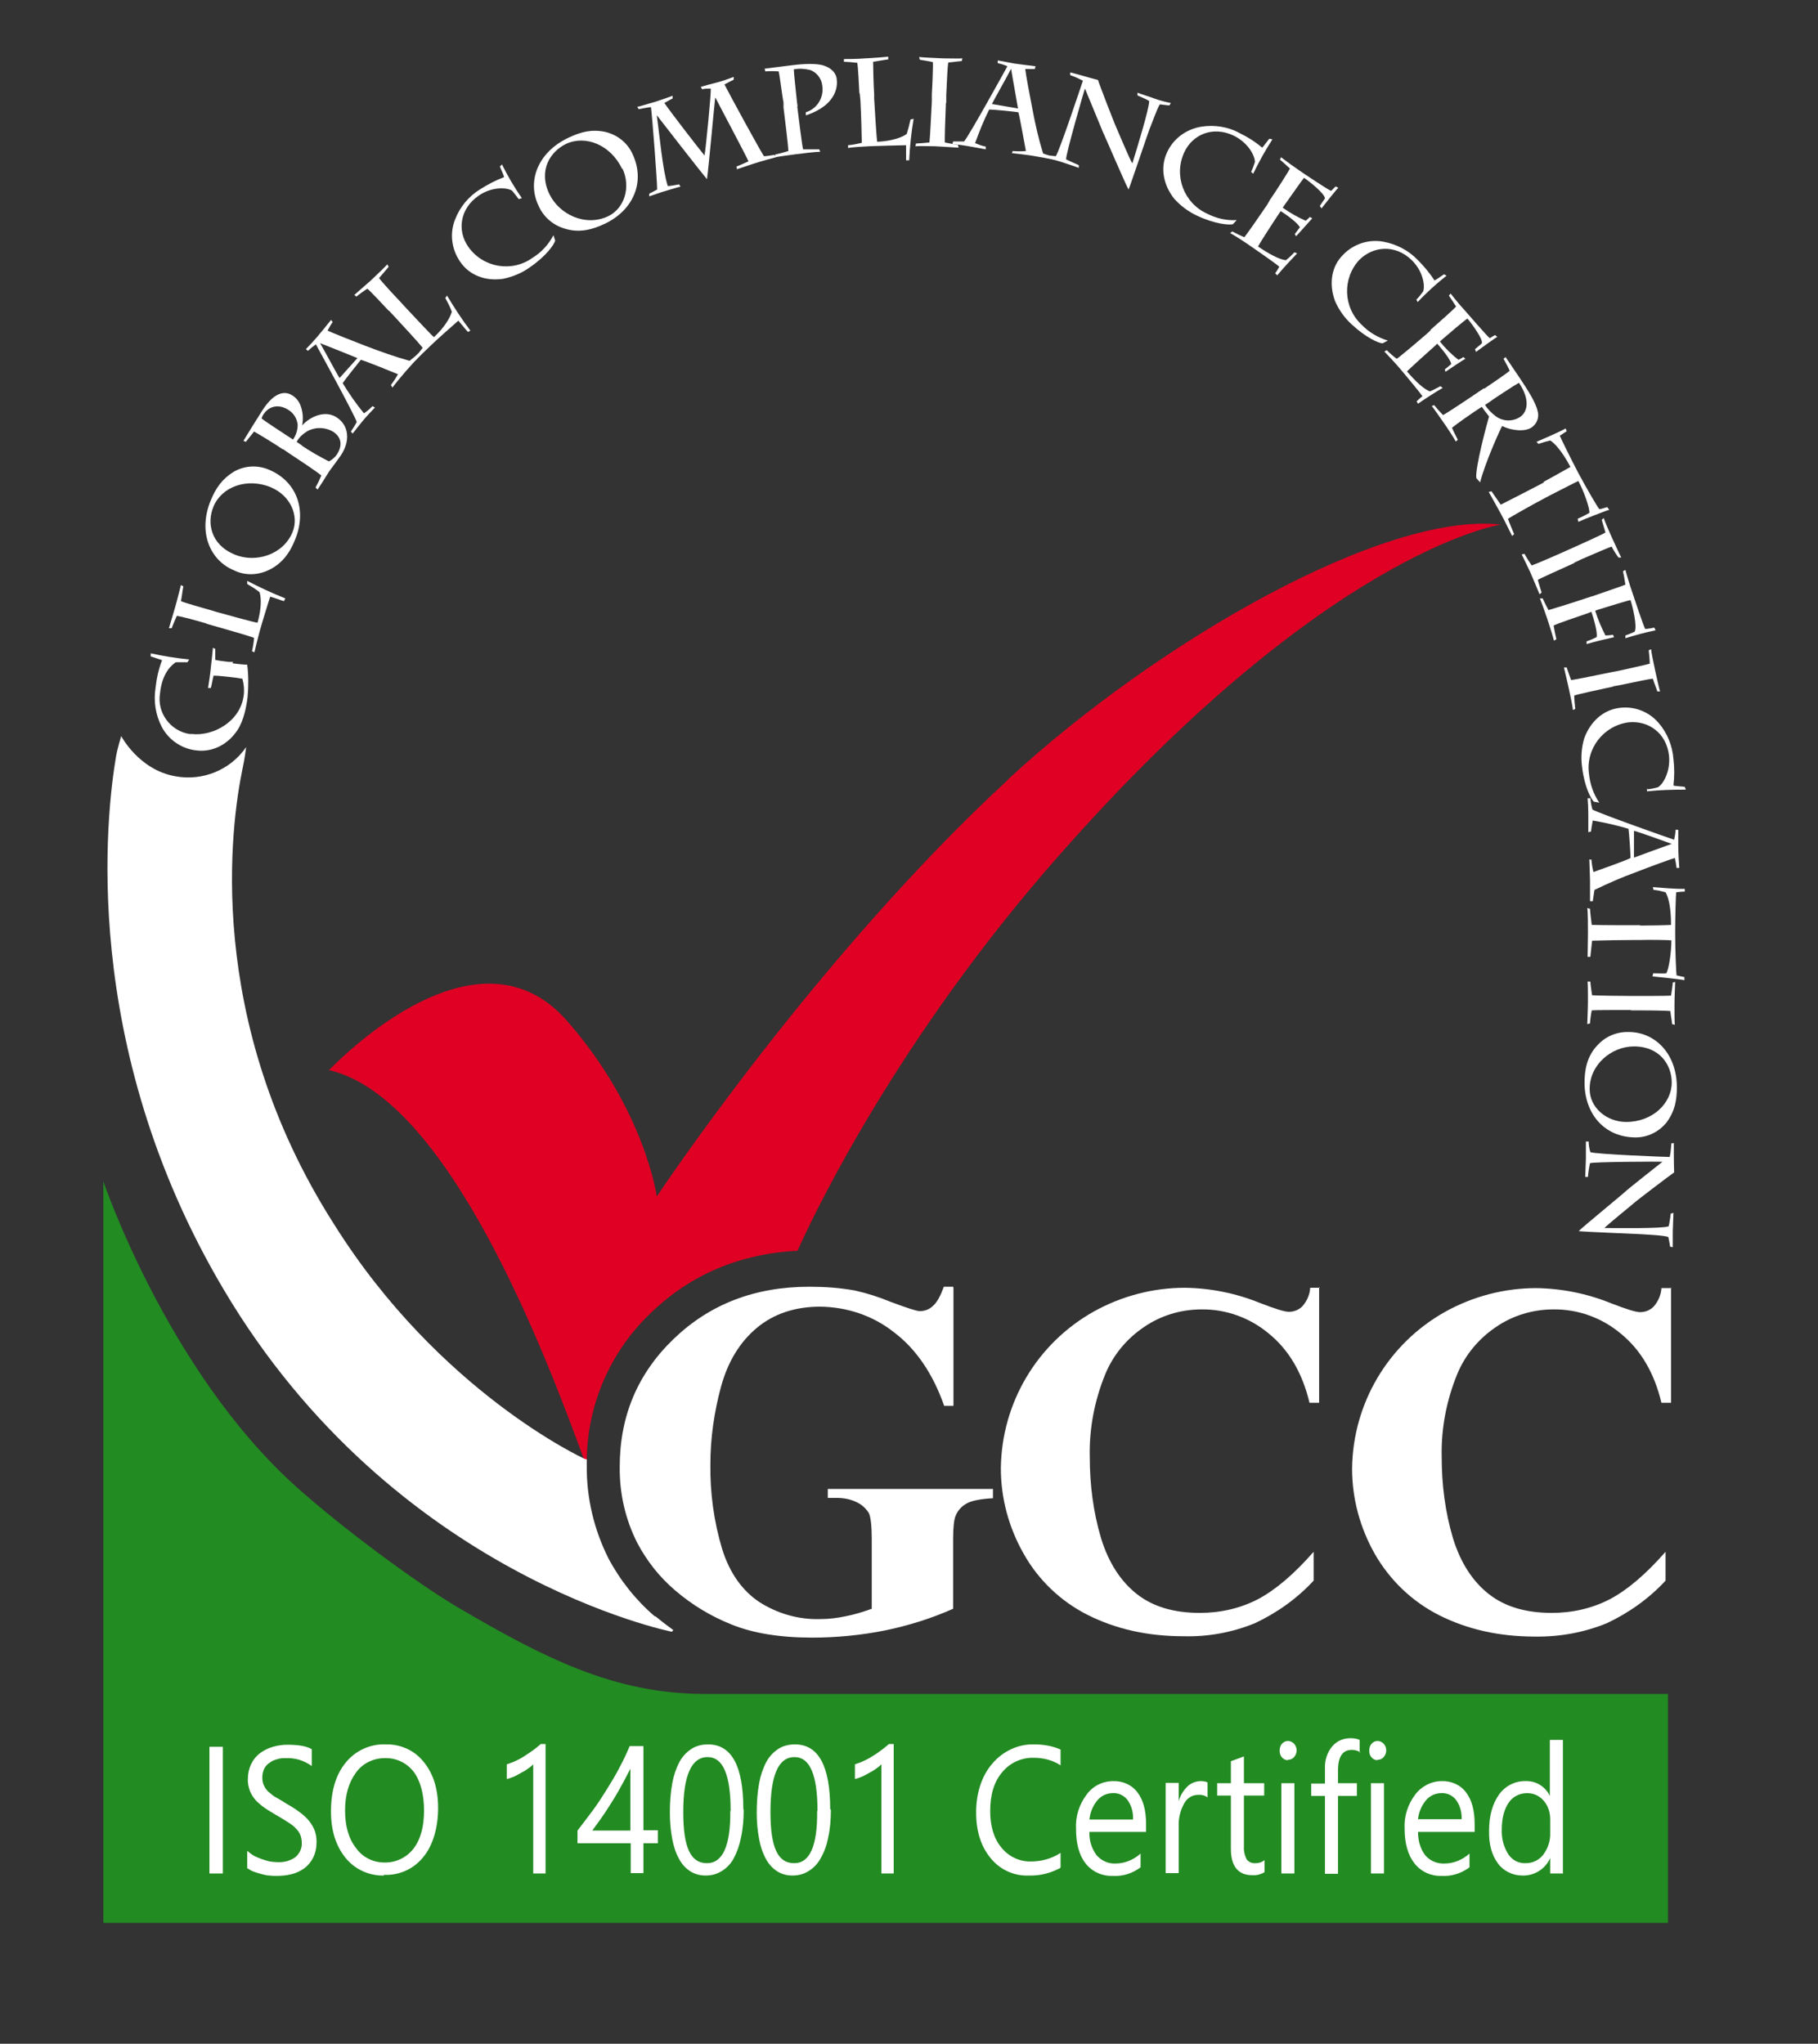 <svg xmlns="http://www.w3.org/2000/svg" viewBox="0 0 529.5 595.3"><rect x="0" y="0" width="529.5" height="595.3" fill="#333333" stroke="none"/><defs><style> .cls-1 { fill: #fff; } .cls-2 { fill: #228b22; } .cls-3 { fill: #df0023; } </style></defs><g><g id="Layer_1"><path class="cls-1" d="M67.7,193.2c1.3.2,3.3.4,4.3.4.4,3.1.4,6.3.1,9.5-.3,2.4-1,6.6-2.9,9.5-2.8,4.3-7.3,6.5-11.8,6-4.4-.4-8.4-3.1-10.4-7.1-1.7-3.4-2.3-7.3-1.7-11.1.3-2.8.9-5.5,1.9-8.1-.6-.2-2.6-.9-3.3-1.1v-.9c3.6.8,7.4,1.4,11.2,1.8l-.5.8c-1.1,0-2.3,0-3.4,0-1.2.8-4,3.1-4.6,9.1-.9,5.6,3,10.9,8.6,11.8.2,0,.5,0,.7,0,6,.7,14.2-3.5,15.1-11.4.2-1.6,0-3.2-.4-4.7-1.2-.2-2.4-.4-3.6-.5l-1.9-.2c-1-.1-2-.2-2.9-.2-.2.7-.6,3-.8,3.6h-.8c.3-1.8.7-4.6.8-5.9.2-1.8.6-5.3.6-5.8l.7.3c0,.3,0,2.4,0,3.2.6.2,3,.5,4,.6h1.2Z"></path><path class="cls-1" d="M60.1,181.6c-2-.6-7.4-2.1-8.6-2.2-.3.7-1.2,2.7-1.5,3.6h-.8c.3-1,1.2-4,1.8-6.1.7-2.4,1.5-5.8,1.7-6.5l.7.4c-.2.9-.4,2.8-.7,4.3,1.1.5,6.1,1.9,8.9,2.7l1.3.4c4.6,1.3,11.3,3.1,12.1,3.2,1.2-4.2,1.1-7.3.6-8.9-1.1-.9-2.4-1.7-3.6-2.4v-.9c3.7,1.9,7.3,3.6,11.1,5.1l-.4.8c-.5-.1-3.1-1.1-4-1.3-.3.8-2.6,8.3-3.1,10.2s-1.3,5-1.5,6l-.7-.3c.3-1.3.5-2.6.6-3.9-1.5-.6-8.2-2.5-11.7-3.5l-2.1-.6Z"></path><path class="cls-1" d="M77.7,166.3c-3.1,1.3-6.6,1.3-9.6-.2-6.8-2.8-10.6-11-6.7-20.4,1.5-3.6,3.3-6.2,6.7-8.3,3.1-1.8,6.9-2,10.2-.6,8.4,3.5,11.1,12.1,7.6,20.5-1.4,3.5-3.7,7.1-8.2,9ZM79.1,142c-7.2-3-14.5-.2-16.9,5.5-2,4.7-.9,11.1,6.1,14,6.1,2.6,14.2.1,16.9-6.5,2-4.8-.7-10.7-6.2-13h0Z"></path><path class="cls-1" d="M82.4,130.9c-2.2-1.5-7.1-4.5-8.4-5.2-.8,1-1.6,2-2.4,3l-.7-.3c.6-1,4.3-7,5.6-9,3.9-6,7.1-5.2,8.5-4.3,1.1.6,1.9,1.6,2.4,2.7.8,1.9,1,4,.6,6.1h0c2.5-2.7,6.8-4.5,10.1-2.3,3.5,2.3,4,6.8,1.2,11-.3.4-1,1.4-1.8,2.5s-1.6,2.1-2,2.8-2.4,3.8-3,4.7l-.6-.6c.6-1.1,1.2-2.3,1.7-3.5-2-1.6-6.6-4.6-9.3-6.4l-1.9-1.3ZM85.3,128.1c.9-1.3,1.4-2.8,1.4-4.4-.2-1.8-1.2-3.4-2.7-4.3-2.6-1.7-5.5-1.3-7.2,1.2-.3.4-.5.9-.6,1.3.3.3,4.6,3.2,7.4,5l1.7,1.1ZM87.9,129.8c2.5,1.7,5.2,3.2,7.9,4.6.9-.5,1.7-1.1,2.3-2,1.9-2.9,1.1-5.2-1-6.6-2.3-1.4-5.2-1.5-7.6-.2-1.3.8-2.4,1.8-3.1,3.1l1.6,1.1Z"></path><path class="cls-1" d="M113.8,112.2c.8-1,1.5-2.1,2.1-3.2-1.9-.8-9.6-3.9-10.8-4.2-.8,1-4.5,5.6-5.3,6.8,1.9,3.1,3.9,6,6.2,8.8.9-.6,1.7-1.3,2.5-2.1l.7.4c-.8.8-3.1,3.3-3.8,4.2s-2.2,2.7-2.7,3.4l-.5-.6c.6-.9,1.2-1.8,1.7-2.8-.9-2.6-11.2-21.3-11.9-22.6-.8.6-1.6,1.2-2.3,1.9l-.6-.5c.8-.8,2.9-3.1,3.3-3.6,1-1.2,3.4-4.1,4-4.9l.5.6c-.6.8-1,1.6-1.5,2.5,1.5.7,7.3,3,11.2,4.5,4.2,1.6,8.4,3.1,12.7,4.3.9-.7,1.7-1.4,2.5-2.1l.7.4c-.3.3-2.9,3.1-4.2,4.6-.7.8-3.4,4-4,4.9l-.4-.7ZM93.2,99.9h0c1.8,3.1,5,9.2,5.7,10.2l5.2-5.8c-2.4-1-9-3.6-11-4.4Z"></path><path class="cls-1" d="M113.2,90.5c-1.4-1.5-5.3-5.7-6.2-6.4-.7.4-2.5,1.7-3.2,2.3l-.6-.5c.7-.6,3.1-2.7,4.8-4.2,1.8-1.7,4.4-4.2,4.8-4.7l.4.7c-.6.7-1.8,2.2-2.8,3.3.7,1,4.3,4.9,6.3,7l.9,1c3.3,3.5,8.1,8.7,8.8,9.2,3.2-3,4.7-5.7,5.2-7.4-.5-1.4-1.2-2.7-1.9-4l.5-.7c2.1,3.5,4.3,6.9,6.8,10.2l-.7.4c-.4-.4-2.1-2.5-2.8-3.3-.6.5-6.6,5.8-8,7.2s-3.8,3.6-4.5,4.4l-.4-.7c.9-.9,1.7-1.9,2.5-3-1-1.3-5.8-6.5-8.3-9.2l-1.5-1.6Z"></path><path class="cls-1" d="M151,57.9c-.6-.8-1.2-1.6-1.9-2.4-1.5-.9-5.8-1.2-9.7,1.5-5.5,3.8-6.3,10.2-3,14.9,4.3,6.1,12.7,7.5,18.7,3.2,0,0,0,0,0,0,2.6-1.6,4.7-3.9,6.1-6.6l.5,1.6c-.3,1.1-2.5,4.4-7.3,7.7-2.3,1.7-5,2.8-7.8,3.4-5.3.8-10-1.1-12.6-5-2.5-3.6-3.1-8.3-1.4-12.4,1.4-3.6,4-6.7,7.3-8.7,2.2-1.4,4.5-2.6,6.9-3.5,0-.5-1.1-2.7-1.2-3.1l.6-.6c1.7,3.4,3.6,6.7,5.8,9.8l-.9.3Z"></path><path class="cls-1" d="M163.9,66.4c-3.2-1.1-5.8-3.5-7.1-6.6-3.2-6.7-.5-15.3,8.8-19.7,3.6-1.7,6.7-2.5,10.6-1.7,3.5.8,6.5,3.1,8,6.4,3.9,8.2.2,16.5-8.1,20.4-3.4,1.6-7.5,2.9-12.2,1.2ZM181.2,49.2c-3.4-7.1-10.7-9.9-16.3-7.3-4.6,2.2-8.2,7.7-4.9,14.6,2.9,6,10.5,9.6,17.1,6.5,4.8-2.3,6.7-8.5,4.2-13.9Z"></path><path class="cls-1" d="M214.3,48.6c.5-.2,3.1-1.3,3.7-1.6-.5-1.3-8.4-16.1-9.6-18.5h-.1c-.3,2.4-2,21.4-2.4,23.7-1.6-1.9-13.6-17.3-14.5-18.5h-.1c.8,5.6,1.7,16,3.2,20.5.7,0,2.7-.4,3.3-.5l.4.7c-.5,0-4.6,1.3-5.3,1.5-.9.3-2.7.9-3.8,1.3v-.8c.6-.3,1.6-.8,2.3-1.2,0-2.5-1.4-20.9-1.8-24-1,.1-3.2.5-3.6.6l-.4-.7c.5,0,3.2-.9,5.1-1.4,1.5-.5,4.2-1.4,5.2-1.8v.8c-.9.4-1.8,1-2.4,1.3,2,2.9,9.8,13,11.7,15.3.4-2.3,2-18.7,1.8-19.5-.8,0-1.7,0-2.5.2l-.4-.7c1.1-.3,3.5-1,4.8-1.3s4-1.3,4.8-1.6v.8c-.4.2-2,1-2.7,1.4,1.9,3.7,10.2,18.9,11.5,20.9.9,0,2.4-.3,3.1-.4l.4.7c-1.2.3-3.3.9-5,1.4s-5.4,1.8-6.4,2.1v-.7Z"></path><path class="cls-1" d="M232.2,31c.4,3.1,1.4,11.4,1.7,12.5h4.7l.3.7c-1.2,0-5.3.5-6.9.7s-5.2.7-6.2.9v-.8c.6-.1,2.9-.7,3.8-1,0-1.6-1-9.3-1.4-12.7v-1.5c-.3-1.2-1.1-7.8-1.4-9-1.3-.1-2.6-.1-3.9,0l-.2-.8,8-1c3.9-.5,7-.5,8.9,0,3.4,1,4,3.1,4.1,4,.3,2.2-.4,4.4-1.8,6.1-2.1,2.7-5.9,4.1-7.2,4.5v-.9c3.3-1,5.3-4.3,4.8-7.7-.2-2.1-1.6-3.9-3.5-4.6-1.6-.4-3.2-.5-4.8-.2,0,1.1.6,6.2.9,9.3l.2,1.5Z"></path><path class="cls-1" d="M250.3,27.2c-.1-2.1-.4-7.8-.6-8.9-.8-.1-3-.3-3.9-.3v-.8c.8,0,4,0,6.2-.2,2.4-.1,6-.4,6.7-.5v.8c-1,.1-3,.5-4.4.7,0,1.2.1,6.4.3,9.4v1.3c.3,4.8.7,11.8.9,12.6,4.3-.2,7.3-1.3,8.6-2.3.4-1.4.8-2.8,1.1-4.2l.9-.2c-.7,4-1.1,8.1-1.3,12.1h-.9v-4.4c-.8,0-8.7.2-10.7.3s-5.2.3-6.2.5v-.8c1.4-.1,2.7-.4,4-.7,0-1.6-.2-8.7-.4-12.3l-.2-2.1Z"></path><path class="cls-1" d="M275.5,29.9c-.2,4.8-.4,10.9-.3,11.6.9.2,3.1.6,3.8.7l.2.8c-.8,0-4.6-.3-6.9-.4-1.2,0-4.6-.1-5.7,0l.2-.8c.6,0,3.1-.2,3.9-.3.2-1.5.5-8.3.7-11.9v-2.2c.1-1.2.4-8.1.3-9.3-.7-.2-3.1-.6-3.8-.7l-.2-.8c.7.1,4.1.3,7,.4,1.9,0,5,.1,5.6,0l-.2.8c-.7,0-2.5.3-3.9.4-.2.7-.4,5-.6,9.5v2.3Z"></path><path class="cls-1" d="M295,44c1.2.1,2.5.1,3.8,0-.4-2-1.8-10.1-2.2-11.3-1.3-.2-7.1-.8-8.5-.8-1.6,3.2-2.9,6.5-4.1,9.8,1,.4,2,.8,3.1,1v.8c-1.1-.2-4.4-.8-5.5-1s-3.4-.5-4.2-.5l.2-.8c1.1,0,2.1,0,3.2,0,1.7-2.1,11.9-20.6,12.6-21.9-.9-.4-1.8-.7-2.8-.9v-.8c1.2.2,4.2.8,4.8.9,1.5.2,5.2.7,6.2.8l-.2.8c-.9,0-1.9,0-2.8,0,.2,1.7,1.3,7.7,2.1,11.7.8,4.3,1.8,8.7,3.1,12.9,1,.4,2,.7,3.1,1v.8c-.4-.1-4.1-.8-6-1.1-1-.2-5.2-.7-6.2-.8l.3-.7ZM294.4,20.2h0c-1.6,3.1-5,9-5.5,10.1l7.6,1.3c-.4-2.5-1.7-9.4-2-11.5h0Z"></path><path class="cls-1" d="M311.8,21.1c2,.5,5.3,1.5,8,2.2.4,1.4,4.7,12.4,5.1,13.3.6,1.3,4.1,9.8,4.9,11,1.2-3.9,5-16.2,4.9-18.2-.7-.4-2.4-1.2-3.4-1.6v-.8c.7.3,4.5,1.5,5.2,1.8s3.7,1.1,4.5,1.2l-.4.7c-.5,0-1.8-.2-2.8-.3-.8,1.2-2.5,6.1-3,7.2-.6,1.6-5.5,16.2-6.1,17.6-.8-1.3-6.9-15.6-7.5-16.8-.3-.7-4.5-10.9-5.2-12.6-.3.7-5.6,19.2-5.5,20.6.5.3,3,1.4,3.7,1.7v.8c-.7-.3-4.4-1.5-5.3-1.8s-3.8-1.1-4.8-1.3l.3-.7c1,.2,2,.3,3.1.4,1-1.3,7.5-20.8,7.9-22-1.2-.6-2.4-1.2-3.7-1.6v-.7Z"></path><path class="cls-1" d="M364.4,50.1c.4-.9.8-1.9,1.1-2.9,0-1.8-1.9-5.6-6.2-7.7-6.1-2.9-12-.3-14.4,4.9-3.1,6.8-.1,14.7,6.6,17.8,0,0,0,0,0,0,2.7,1.4,5.7,2.1,8.7,1.9l-1.1,1.2c-1.1.3-5.1,0-10.3-2.4-2.6-1.2-4.9-2.9-6.8-5-3.3-4.2-4.1-9.2-2.1-13.5,1.8-4,5.6-6.8,10-7.5,3.8-.6,7.8,0,11.2,1.9,2.3,1.1,4.5,2.5,6.5,4.2.4-.3,1.8-2.3,2.1-2.6l.9.2c-2.1,3.2-3.9,6.5-5.6,10l-.7-.6Z"></path><path class="cls-1" d="M370.1,57.9c1.9-2.8,5.1-7.8,5.6-8.8-.5-.5-2.2-2-2.9-2.6l.3-.7,2.7,2c1,.7,2,1.4,2.7,1.9,1,.7,8.3,5.6,9.2,5.9.4-.4.9-.9,1.3-1.3l.8.4c-.6.5-4.2,5.1-4.9,6l-.5-.7c.1-.2,1.1-1.6,1.5-2.2,0-1.3-4.4-4.9-6.1-6-.4.4-4.5,6.3-5.8,8.1l-.4.6c2.1,1.5,4.4,2.8,6.7,3.8.4-.3.8-.7,1.2-1.1l.7.4c-.5.5-3.9,4.4-4.7,5.2l-.4-.6c.5-.6,1-1.4,1.5-2-.6-1.1-2.9-3-5.6-4.7l-.4.6c-1.3,1.9-5.7,8.7-6.2,9.7,3.1,2.1,6.2,3.8,8.1,4,1.1-.8,1.9-1.7,2.5-2.3l.8.3c-.8.8-4.7,5-5.8,6.4l-.6-.6c.6-.8.9-1.4,1.2-1.9-.8-.8-7.6-5.5-9.5-6.8-1-.7-3.5-2.3-4.8-3l.6-.5c1.1.6,2.3,1.2,3.5,1.7.5-.5,4.4-6.1,6.7-9.5l.9-1.6Z"></path><path class="cls-1" d="M412.6,87.2c.7-.7,1.3-1.5,1.9-2.3.6-1.7,0-5.9-3.4-9.2-4.8-4.6-11.2-4-15.2,0-5,5.4-4.7,13.9.7,18.9,0,0,0,0,0,0,2.1,2.2,4.7,3.7,7.6,4.6l-1.5.8c-1.1,0-4.8-1.6-9-5.5-2.1-1.9-3.8-4.3-4.9-6.9-1.8-5-1-10,2.3-13.3,3-3.2,7.5-4.7,11.8-3.9,3.8.7,7.3,2.5,10,5.3,1.8,1.8,3.5,3.8,4.9,6,.5-.2,2.4-1.6,2.8-1.8l.7.4c-3,2.4-5.8,4.9-8.4,7.7l-.4-.8Z"></path><path class="cls-1" d="M416.5,96.2c2.5-2.2,6.8-6,7.6-6.9-.4-.6-1.6-2.5-2.1-3.2l.5-.6c.5.7,1.3,1.6,2.1,2.6s1.6,1.8,2.1,2.4c.8.9,6.4,7.4,7.2,8,.5-.3,1-.6,1.5-.9l.7.5c-.7.4-5.3,3.7-6.2,4.4l-.3-.8c.2-.2,1.5-1.2,2-1.7.4-1.2-3-5.8-4.2-7.2-.5.2-5.9,4.8-7.5,6.2l-.5.5c1.6,2,3.4,3.8,5.4,5.3.5-.2,1-.5,1.4-.8l.6.5c-.6.3-4.8,3.1-5.8,3.8l-.2-.7c.6-.5,1.4-1.1,1.9-1.6-.3-1.2-2-3.5-4.1-5.9l-.5.5c-1.7,1.5-7.6,6.8-8.3,7.6,2.4,2.8,4.9,5.2,6.7,5.8,1.2-.5,2.2-1.1,3-1.5l.7.5c-1,.5-5.7,3.5-7.2,4.6l-.4-.7c.7-.7,1.2-1.1,1.7-1.5-.6-.9-5.8-7.2-7.3-8.9-.8-.9-2.8-3.1-3.8-4.1l.7-.4c.9.9,1.8,1.7,2.9,2.5.6-.3,5.8-4.7,8.8-7.3l1.2-1.1Z"></path><path class="cls-1" d="M432.3,113.2c1.1-.7,6.9-4.7,7.4-5.2-.2-.6-1.4-2.8-1.8-3.5l.6-.5,4.4,6.5c1.9,2.9,4.3,6.5,4.9,9.1.6,1.8-.1,3.8-1.7,4.9-1.9,1.3-5.7,1-8.6-.4-.5.8-5.1,11-6.4,16.4l-1.1-1.2c-.5-2.8,3.4-17.1,3.7-18-.9-1.1-1.8-2.3-2.1-2.8l-.8.5c-2,1.3-6.6,4.5-7.9,5.6.5,1.2,1.1,2.3,1.7,3.5l-.6.5c-.4-.8-2.4-3.9-3.4-5.3s-3-4.4-3.6-5l.7-.3c.8,1,1.7,2,2.6,2.9,1-.5,6.9-4.4,10.1-6.6l1.8-1.2ZM432.5,117.9c.8,1.3,1.9,2.4,3.1,3.3,2.1,1.6,5,1.7,7.2.2,1.9-1.3,3.1-4.7-.4-9.9-1.3.7-6.8,4.3-8.9,5.8l-.9.6Z"></path><path class="cls-1" d="M449.5,140.4c2.4-1.3,7.2-4,7.9-4.4-2.8-5.2-4.9-7.1-5.9-7.7-1.2.3-2.3.6-3.4,1l-.6-.6c1.6-.7,5.9-2.5,8.5-3.9l.3.8c-.4.3-1.4.9-2,1.3.2.6,3,6.3,5.3,10.7,2.5,4.7,5.8,10.3,6.2,10.7.5,0,1.6-.4,2.3-.6l.6.8c-.9.2-8,3-9,3.5l-.2-.9c1.4-.6,2.7-1.3,3.4-1.7.2-1.2-1.5-6.1-3.2-9.3-.9.4-5.7,2.9-8.1,4.1l-1.5.8c-2.9,1.5-8.4,4.6-10.9,6.1.2.7,1.5,3.8,1.8,4.5l-.6.5c-.4-.8-2.3-4.7-3.3-6.5-.8-1.5-3-5.4-3.5-6.3l.8-.2c.5.7,2.2,3.2,2.7,3.9,2.6-1.3,8.2-4.2,11.1-5.7l1.5-.8Z"></path><path class="cls-1" d="M458.5,164c-4.4,2-10,4.5-10.6,4.9.2.9.9,3,1.1,3.7l-.6.5c-.3-.8-1.8-4.3-2.7-6.4-.5-1.1-2-4.2-2.5-5.2l.8-.2c.3.6,1.6,2.7,2.1,3.4,1.5-.5,7.7-3.2,11-4.7l2-.9c1.1-.5,7.4-3.3,8.5-4-.2-.7-.9-3.1-1.1-3.7l.6-.5c.2.7,1.5,3.8,2.7,6.4.8,1.7,2.1,4.6,2.4,5.1h-.8c-.4-.5-1.4-2-2-3.2-.7.2-4.6,1.9-8.8,3.7l-2.1,1Z"></path><path class="cls-1" d="M463.7,173.7c3.1-1.1,8.8-3,9.7-3.4-.2-1.3-.4-2.6-.7-3.9l.7-.4c.3,1.2,1.4,4.8,1.9,6.2s3.4,10.4,3.9,11c.5,0,1.8-.2,2.6-.4l.4.8c-3,.6-5.9,1.4-8.8,2.3v-.8c.9-.3,1.8-.7,2.7-1.1.8-1.6-.6-7.4-1.2-9.2-.5,0-6.9,2-9.5,2.8l-.8.3c.8,2.5,1.8,4.9,3,7.2.6,0,1.5-.1,2.2-.2l.3.7c-1.8.4-5.3,1.2-8,2v-.8c.7-.2,1.9-.7,2.9-1.2.4-1.1-.8-5.4-1.5-7.4l-1,.4c-2.9,1-9.1,3.1-10,3.6.2,1.3.5,2.7.8,4l-.7.4c-.3-1.2-1.2-4.1-2-6.5-.7-2-1.6-4.6-2.1-5.8h.8c.5,1.1,1.1,2.3,1.7,3.4.8-.2,6.6-2,10.5-3.3l2.1-.7Z"></path><path class="cls-1" d="M469.8,200c-4.7,1-10.6,2.3-11.3,2.6,0,.9.2,3.1.3,3.9l-.7.3c0-.8-.8-4.6-1.3-6.8-.3-1.2-1-4.5-1.3-5.6h.8c.2.6,1,3,1.3,3.7,1.5-.2,8.2-1.6,11.7-2.3l2.1-.4c1.2-.3,7.9-1.7,9.1-2.1,0-.8-.2-3.2-.3-3.9l.7-.3c0,.7.7,4,1.3,6.8.4,1.8,1.1,4.9,1.3,5.5h-.8c-.2-.7-.9-2.4-1.3-3.7-.8,0-4.9.9-9.3,1.8l-2.2.4Z"></path><path class="cls-1" d="M479.9,229.9c1-.1,2-.3,3-.6,1.5-.9,3.7-4.6,3.2-9.3-.8-6.6-6.1-10.2-11.8-9.6-7.3,1-12.5,7.7-11.5,15,0,0,0,0,0,0,.3,3,1.3,5.9,3,8.4l-1.6-.3c-.8-.8-2.7-4.2-3.4-10-.4-2.8-.2-5.7.6-8.4,1.8-5,5.6-8.3,10.2-8.9,4.4-.6,8.7,1.1,11.5,4.4,2.5,2.9,4,6.6,4.3,10.5.3,2.6.3,5.1,0,7.7.5.2,2.9.3,3.3.4l.3.8c-3.8,0-7.6.1-11.3.5v-.8Z"></path><path class="cls-1" d="M463.5,250.3c.1,1.3.3,2.5.6,3.7,1.9-.7,9.7-3.4,10.8-4.1,0-1.3-.4-7.2-.6-8.5-3.4-1-6.9-1.8-10.4-2.4-.2,1.1-.4,2.1-.5,3.2l-.8.2c0-1.1,0-4.5,0-5.6s-.1-3.4-.2-4.3h.8c.1,1.2.3,2.2.6,3.3,2.4,1.3,22.3,8.3,23.8,8.8.2-1,.4-1.9.4-2.9h.8c0,1.1,0,4.1,0,4.8,0,1.6.2,5.2.3,6.3h-.8c-.1-1-.3-2-.5-2.9-1.6.5-7.4,2.6-11.2,4.1-4.2,1.5-8.2,3.3-12.2,5.2-.2,1.1-.3,2.1-.5,3.3h-.8c0-.3,0-4.1,0-6,0-1.1-.2-5.2-.2-6.2l.8.2ZM486.9,245.8h0c-3.3-1.2-9.7-3.5-11-3.8v7.8c2.4-.9,9-3.3,11-4Z"></path><path class="cls-1" d="M477.7,269.6c2.7,0,8.1-.1,9-.2,0-5.9-1-8.5-1.6-9.5-1.1-.3-2.3-.6-3.5-.7l-.2-.8c1.8.1,6.4.6,9.3.5v.8c-.6,0-1.8.1-2.5.2-.1.6-.3,6.9-.3,11.9,0,5.3.3,11.7.4,12.3.5.1,1.6.4,2.3.5v.9c-.7-.2-8.2-1-9.3-1.1l.2-.9c1.5,0,3,.1,3.8,0,.7-.9,1.5-6,1.5-9.6-1-.1-6.4-.2-9-.1h-1.7c-3.2,0-9.4.1-12.4.2-.1.7-.4,4-.5,4.7h-.8c0-.7.1-5,.1-7.1,0-1.6,0-6.1-.2-7.1l.8.2c0,.8.4,3.8.5,4.7,2.9.1,9.2.1,12.4.1h1.7Z"></path><path class="cls-1" d="M475.1,294.2c-4.7,0-10.7,0-11.5.1-.2.9-.5,3.1-.5,3.8l-.8.2c0-.8.2-4.5.2-6.8,0-1.2,0-4.6-.1-5.6h.8c0,.8.4,3.2.5,4,1.5.1,8.2.2,11.7.2h2.1c1.2,0,8,0,9.2-.1.1-.7.5-3.1.5-3.8l.7-.2c0,.7-.2,4-.2,6.9,0,1.9,0,5,.1,5.6l-.8-.2c0-.7-.4-2.5-.5-3.8-.7-.1-4.9-.2-9.4-.2h-2.2Z"></path><path class="cls-1" d="M465.5,304.2c2.3-2.4,5.5-3.7,8.9-3.6,7.3,0,13.9,5.9,14,16,0,3.9-.6,7-2.9,10.2-2.2,2.8-5.5,4.5-9.1,4.5-9,0-14.8-6.7-14.9-15.8,0-3.7.6-7.9,4-11.3ZM473.6,326.8c7.8,0,13.3-5.5,13.3-11.5,0-5-3.4-10.5-11-10.5-6.6,0-13,5.4-12.9,12.5,0,5.2,4.8,9.5,10.7,9.5Z"></path><path class="cls-1" d="M487.5,333.2c0,2,0,5.5.1,8.3-1.2.8-10.5,7.9-11.2,8.5-1,.9-8.1,6.6-9.1,7.7,4,0,16.8.2,18.7-.5.2-.7.5-2.6.6-3.7l.8-.2c0,.7-.2,4.6-.2,5.4s0,3.8,0,4.6l-.8-.2c0-.5-.3-1.8-.5-2.8-1.4-.5-6.5-.7-7.7-.8-1.7-.1-17-.7-18.4-.9,1-1.1,13-10.9,13.9-11.8.5-.5,9.1-7.3,10.5-8.4-.7-.1-19.8,0-21.1.4-.3,1.3-.5,2.7-.6,4h-.8c0-.6.2-4.3.2-5.3s0-3.9,0-5h.8c0,1.1.2,2.1.5,3.1,1.5.6,21.9,1.4,23.1,1.4.3-1.3.4-2.7.5-4h.8Z"></path><path class="cls-1" d="M277.7,375.1v34.4h-2.7c-3.3-9.4-8.2-16.6-14.7-21.5-6.1-4.8-13.6-7.3-21.4-7.4-7.4,0-13.6,2.1-18.5,6.2-4.9,4.1-8.4,9.8-10.4,17.1-2,7.4-3.1,15-3.1,22.6-.1,8.3,1,16.6,3.4,24.6,2.2,7.1,5.9,12.2,10.8,15.5,5.3,3.4,11.5,5.2,17.8,5,2.5,0,4.9-.3,7.3-.8,2.6-.5,5.2-1.3,7.7-2.2v-20.3c0-3.8-.3-6.3-.8-7.5-.8-1.3-1.9-2.4-3.3-3.1-1.9-1-4-1.4-6.1-1.4h-2.6v-2.6h48.1v2.7c-3.6.2-6.2.7-7.6,1.5-1.5.8-2.7,2.1-3.3,3.7-.4.9-.7,3.1-.7,6.7v20.3c-6.3,2.8-13,4.9-19.8,6.3-7,1.4-14.1,2.1-21.3,2.1-9.4,0-17.2-1.3-23.4-3.8-6-2.4-11.5-5.7-16.4-9.9-4.6-3.9-8.3-8.6-11.1-13.9-3.5-6.9-5.2-14.5-5.1-22.2,0-14.7,5.2-27.1,15.7-37.2,10.5-10.1,23.6-15.2,39.5-15.2,4.5,0,8.9.3,13.3,1.1,3.6.8,7,1.9,10.4,3.3,4.8,1.8,7.6,2.7,8.5,2.7,1.4,0,2.8-.5,3.8-1.5,1.2-1,2.2-2.9,3.2-5.6h2.7Z"></path><path class="cls-1" d="M384.2,374.9v33.7h-2.8c-2.1-8.8-6.1-15.5-11.9-20.2-5.5-4.6-12.5-7.1-19.6-7-6,0-11.9,1.8-16.8,5.2-5,3.4-8.9,8.1-11.2,13.7-3.1,7.6-4.7,15.8-4.5,24.1,0,8,1,16,3.3,23.7,2.2,7.1,5.7,12.5,10.4,16.2s10.8,5.5,18.4,5.5c5.9,0,11.7-1.3,16.9-4,5.1-2.7,10.5-7.3,16.2-13.8v8.4c-4.8,5.2-10.7,9.4-17.1,12.4-6.6,2.7-13.7,4-20.8,3.8-10.5,0-19.7-2.1-27.9-6.2-7.9-4-14.4-10.2-18.7-17.9-4.3-7.6-6.6-16.1-6.6-24.8.2-19,10.5-36.4,27.1-45.7,8.1-4.5,17.2-6.9,26.5-6.9,7.5.1,14.9,1.6,21.8,4.4,4.4,1.7,7.2,2.6,8.5,2.6,1.5,0,3-.6,4-1.7,1.3-1.5,2.1-3.4,2.2-5.3h2.8Z"></path><path class="cls-1" d="M486.7,374.9v33.7h-2.8c-2.1-8.8-6.1-15.5-11.9-20.2-5.5-4.6-12.5-7.1-19.6-7-6,0-11.9,1.8-16.8,5.2-5,3.4-8.9,8.1-11.2,13.7-3.1,7.6-4.7,15.8-4.5,24.1,0,8,1,16,3.3,23.7,2.2,7.1,5.7,12.5,10.4,16.2,4.7,3.7,10.8,5.5,18.4,5.5,5.9,0,11.7-1.3,16.9-4,5.1-2.7,10.5-7.3,16.2-13.8v8.4c-4.8,5.2-10.7,9.4-17.1,12.4-6.6,2.7-13.7,4-20.9,3.9-10.5,0-19.7-2.1-27.9-6.2-7.9-4-14.4-10.2-18.8-17.9-4.3-7.6-6.6-16.1-6.6-24.8.2-19,10.5-36.4,27.1-45.7,8.1-4.5,17.2-6.9,26.5-6.9,7.5.1,14.9,1.6,21.8,4.4,4.4,1.7,7.2,2.6,8.5,2.6,1.5,0,3-.6,4-1.7,1.3-1.5,2.1-3.4,2.2-5.3h2.9Z"></path><path class="cls-2" d="M205.2,493.4c-26.3,0-46.8-10.5-72-25.3-11.2-6.6-32.7-22.3-47.1-35.2-37.4-33.7-56-88.8-56-88.8v216h455.7v-66.7H205.2Z"></path><path class="cls-3" d="M293.7,227c-56.4,52.1-102.4,121.5-102.4,121.5,0,0-3.5-25.4-26.2-51.2s-56.1,1.1-69.3,14.4c34.7,7.9,62.9,82.2,74.4,113.7.2.2.4.4.7.5,0-16.5,6.8-32.3,18.8-43.6,11.5-11.1,25.8-17.1,42.6-18,2.7-6.1,25.7-56.6,72.2-110.6,80.5-93.2,132.6-100.9,132.6-100.9-33.8-3.8-99.7,33.8-143.5,74.2Z"></path><path class="cls-1" d="M190.7,470.8c-5.5-4.7-10.1-10.5-13.5-16.9-4.2-8.4-6.4-17.6-6.3-27v-1.8l-.7-.2s-42.2-19.3-72.9-68.3c-38.2-59.8-29.9-117-26.7-132.5.6-2.6,1.1-6.5,1.1-6.5-4.6,6.7-12.7,10-20.7,8.5-10.6-1.9-15.7-11.7-15.7-11.7,0,0-1.1,3.6-1.5,5.9-2.7,15.9-11.1,83.8,31.4,155.4,49.5,83.5,130.5,99.6,130.5,99.6l.4-.5c-1.8-1.3-3.5-2.6-5.2-4Z"></path><path class="cls-1" d="M64.9,545.7h-3.9v-36.9h3.9v36.9Z"></path><path class="cls-1" d="M72,544.2v-5.1c.6.5,1.2,1,1.9,1.4.7.4,1.5.7,2.3,1,.8.3,1.6.5,2.4.7.7.1,1.5.2,2.2.2,1.9.1,3.8-.4,5.3-1.5,1.2-1.1,1.9-2.6,1.8-4.2,0-.9-.2-1.8-.6-2.6-.4-.8-1-1.4-1.6-2-.8-.7-1.6-1.2-2.4-1.7-.9-.6-2-1.2-3-1.8s-2.2-1.3-3.2-2c-.9-.6-1.8-1.4-2.6-2.2-.7-.8-1.3-1.7-1.7-2.7-.4-1.1-.7-2.4-.6-3.6,0-2.9,1.2-5.7,3.6-7.5,1.1-.8,2.3-1.4,3.7-1.8,1.4-.4,2.8-.6,4.2-.6,3.2,0,5.6.4,7.1,1.3v4.9c-2.2-1.6-4.8-2.4-7.5-2.3-.8,0-1.7,0-2.5.3-.8.2-1.6.5-2.2,1-.7.4-1.2,1-1.6,1.7-.4.8-.6,1.7-.6,2.6,0,.8.1,1.7.5,2.4.3.7.8,1.4,1.4,1.9.7.6,1.4,1.2,2.2,1.6.9.5,1.9,1.1,3,1.8s2.3,1.3,3.3,2.1c1,.7,2,1.5,2.8,2.4.8.9,1.4,1.8,1.9,2.9.5,1.2.7,2.4.7,3.7,0,1.6-.3,3.2-1,4.6-.6,1.2-1.5,2.3-2.6,3.1-1.1.8-2.4,1.4-3.7,1.7-1.5.4-3,.5-4.4.5-.6,0-1.3,0-1.9-.1-.8,0-1.6-.2-2.3-.4-.8-.2-1.5-.4-2.3-.7-.6-.2-1.2-.5-1.7-.9Z"></path><path class="cls-1" d="M111.8,546.3c-4.3.1-8.5-1.8-11.2-5.2-2.8-3.5-4.2-7.9-4.2-13.5,0-5.9,1.4-10.7,4.3-14.2,2.8-3.5,7.2-5.5,11.7-5.3,4.3-.1,8.4,1.8,11,5.1,2.8,3.4,4.2,7.9,4.2,13.4s-1.4,10.8-4.3,14.3c-2.8,3.5-7,5.4-11.5,5.2ZM112.1,512.1c-3.3,0-6.5,1.5-8.4,4.2-2.1,2.8-3.2,6.5-3.2,11,0,4.5,1,8.2,3.2,11,1.9,2.7,5,4.2,8.2,4.2,3.3.1,6.5-1.4,8.5-4,2.1-2.7,3.1-6.4,3.1-11.1s-1-8.6-3-11.3c-2-2.6-5.1-4.1-8.4-4Z"></path><path class="cls-1" d="M159.1,545.7h-3.8v-31.8c-.4.4-.8.8-1.3,1.1-.6.4-1.2.9-1.9,1.2-.7.4-1.4.8-2.2,1.2-.7.3-1.5.6-2.3.8v-4.3c.9-.3,1.8-.6,2.6-1,.9-.4,1.8-.9,2.7-1.5s1.7-1.1,2.5-1.7c.7-.5,1.4-1.1,2.1-1.7h1.4v37.7Z"></path><path class="cls-1" d="M187.4,508.8v24.3h4.2v3.8h-4.2v8.7h-3.7v-8.7h-15.5v-3.7c1.4-1.8,2.9-3.8,4.4-5.8s2.9-4.2,4.2-6.3,2.6-4.2,3.7-6.4c1.1-2,2-4,2.9-6.1h4ZM172.4,533.2h11.2v-18c-1.1,2.2-2.2,4.2-3.2,6s-2,3.4-2.9,4.8-1.8,2.8-2.6,3.9l-2.4,3.3Z"></path><path class="cls-1" d="M216.6,527.1c0,2.8-.2,5.5-.8,8.2-.4,2.1-1.1,4.1-2.1,6-.8,1.5-2,2.8-3.5,3.7-1.4.9-3,1.3-4.7,1.3-1.6,0-3.1-.4-4.4-1.2-1.4-.9-2.5-2.1-3.3-3.6-1-1.8-1.6-3.7-2-5.8-.5-2.6-.7-5.2-.7-7.8,0-2.9.2-5.7.7-8.5.4-2.2,1.1-4.3,2.1-6.2.8-1.5,2-2.8,3.5-3.8,1.4-.9,3.1-1.3,4.8-1.3,6.9,0,10.3,6.3,10.3,18.9ZM212.8,527.5c0-10.5-2.2-15.7-6.7-15.7-4.7,0-7.1,5.3-7.1,16s2.3,14.9,6.9,14.9,6.9-5.1,6.8-15.2Z"></path><path class="cls-1" d="M242,527.1c0,2.8-.2,5.5-.8,8.2-.4,2.1-1.1,4.1-2.2,6-.8,1.5-2,2.8-3.5,3.7-1.4.9-3,1.3-4.7,1.3-1.6,0-3.1-.4-4.4-1.2-1.4-.9-2.5-2.1-3.3-3.6-1-1.8-1.6-3.7-2-5.8-.5-2.6-.7-5.2-.7-7.8,0-2.9.2-5.7.7-8.5.4-2.2,1.1-4.3,2.1-6.2.8-1.5,2-2.8,3.5-3.8,1.4-.9,3.1-1.3,4.8-1.3,6.9,0,10.3,6.3,10.3,18.9ZM238.1,527.5c0-10.5-2.2-15.7-6.7-15.7-4.7,0-7,5.3-7,16s2.3,14.9,6.9,14.9,6.8-5.1,6.7-15.2h0Z"></path><path class="cls-1" d="M260.5,545.7h-3.8v-31.8c-.4.4-.8.8-1.3,1.1-.6.4-1.2.9-1.9,1.2-.7.4-1.4.8-2.2,1.2-.7.3-1.5.6-2.3.8v-4.3c.9-.3,1.8-.6,2.6-1,.9-.4,1.8-.9,2.7-1.5.9-.5,1.7-1.1,2.5-1.7.7-.5,1.4-1.1,2.1-1.7h1.4v37.7Z"></path><path class="cls-1" d="M308.8,544.1c-2.8,1.5-5.9,2.3-9.1,2.2-4.3.2-8.5-1.7-11.2-5.1-2.8-3.4-4.2-7.8-4.2-13.3s1.6-10.7,4.8-14.3c3-3.5,7.4-5.6,12-5.5,2.7,0,5.3.4,7.8,1.5v4.6c-2.3-1.5-5-2.2-7.8-2.2-3.6-.1-7,1.5-9.2,4.2-2.4,2.8-3.5,6.6-3.5,11.3,0,4.5,1.1,8.1,3.3,10.7,2.1,2.6,5.3,4.1,8.6,4,3,0,6-.8,8.6-2.5v4.2Z"></path><path class="cls-1" d="M333.9,533.6h-16.6c-.1,2.4.6,4.8,2.1,6.8,1.4,1.6,3.4,2.5,5.5,2.4,2.7,0,5.3-1.1,7.3-2.9v4c-2.4,1.8-5.2,2.7-8.2,2.5-3,.1-5.9-1.2-7.8-3.6-1.9-2.4-2.8-5.8-2.8-10.1-.2-3.6.9-7.1,3.1-10,1.8-2.5,4.7-3.9,7.7-3.9,2.8-.1,5.5,1.1,7.1,3.3,1.7,2.2,2.5,5.3,2.5,9.3v2.2ZM330,530c.1-2-.4-4-1.6-5.7-1-1.3-2.6-2.1-4.3-2-1.8,0-3.4.8-4.5,2.1-1.3,1.6-2.1,3.5-2.3,5.6h12.7Z"></path><path class="cls-1" d="M351.8,523.6c-.8-.6-1.8-.9-2.9-.8-1.7,0-3.2,1-4,2.5-1.2,2.1-1.7,4.5-1.6,6.9v13.4h-3.8v-26.3h3.8v5.4h0c.4-1.6,1.3-3.1,2.5-4.3,1-1,2.3-1.5,3.7-1.6.8,0,1.5,0,2.2.4v4.4Z"></path><path class="cls-1" d="M368.2,545.4c-1.1.6-2.3.9-3.5.8-4.1,0-6.2-2.6-6.2-7.7v-15.5h-4v-3.6h4v-6.4l3.8-1.4v7.8h5.9v3.6h-5.9v14.8c-.1,1.3.2,2.6.8,3.8.6.8,1.6,1.2,2.7,1.1.9,0,1.8-.3,2.5-.9v3.5Z"></path><path class="cls-1" d="M375.1,512.7c-.7,0-1.3-.3-1.7-.8-.5-.5-.7-1.2-.7-2,0-.7.2-1.5.7-2,.4-.5,1.1-.8,1.7-.8.7,0,1.3.3,1.8.8,1,1.1,1,2.8,0,3.9-.4.5-1.1.8-1.8.8ZM377,545.7h-3.8v-26.3h3.8v26.3Z"></path><path class="cls-1" d="M396.2,510.4c-.8-.5-1.6-.7-2.5-.7-2.6,0-3.9,1.9-4,5.6v4.1h5.5v3.7h-5.5v22.7h-3.8v-22.7h-4v-3.6h4v-4.3c-.1-2.4.6-4.7,2.1-6.5,1.3-1.6,3.3-2.4,5.3-2.4.9,0,1.9.1,2.7.5v3.8Z"></path><path class="cls-1" d="M401.2,512.7c-.7,0-1.3-.3-1.7-.8-.5-.5-.7-1.2-.7-2,0-.7.2-1.5.7-2,.4-.5,1.1-.8,1.7-.8.7,0,1.3.3,1.8.8,1,1.1,1,2.8,0,3.9-.4.5-1.1.8-1.8.8ZM403.1,545.7h-3.8v-26.3h3.8v26.3Z"></path><path class="cls-1" d="M429.6,533.6h-16.6c0,2.4.6,4.8,2.1,6.8,1.4,1.6,3.4,2.5,5.6,2.4,2.7,0,5.3-1.1,7.3-2.9v4c-2.4,1.8-5.3,2.7-8.2,2.5-3,.1-5.9-1.2-7.8-3.6-1.9-2.4-2.9-5.8-2.9-10.1-.2-3.6.9-7.1,3.1-10,1.8-2.4,4.7-3.9,7.7-3.9,2.8-.1,5.5,1.1,7.1,3.3,1.7,2.2,2.5,5.3,2.5,9.3v2.2ZM425.7,530c.1-2-.4-4-1.6-5.7-1-1.3-2.6-2.1-4.3-2-1.8,0-3.4.8-4.5,2.1-1.3,1.6-2.1,3.5-2.3,5.5h12.7Z"></path><path class="cls-1" d="M455.3,545.7h-3.8v-4.5h0c-1.4,3.2-4.6,5.2-8.1,5.1-2.8,0-5.5-1.3-7.1-3.5-1.8-2.4-2.7-5.6-2.6-9.6,0-4.3,1-7.8,2.9-10.5,1.8-2.5,4.7-4,7.8-3.9,3-.1,5.7,1.6,7,4.3h0v-16.3h3.8v39ZM451.5,533.8v-3.9c0-2-.6-3.9-1.9-5.4-1.2-1.4-2.9-2.2-4.8-2.2-2.2,0-4.2,1-5.4,2.8-1.3,1.9-2,4.5-2,7.8-.1,2.5.5,5,1.9,7.2,1.1,1.7,3,2.7,5.1,2.6,2,0,3.9-.9,5.1-2.5,1.4-1.9,2.1-4.1,2-6.4Z"></path></g></g></svg>